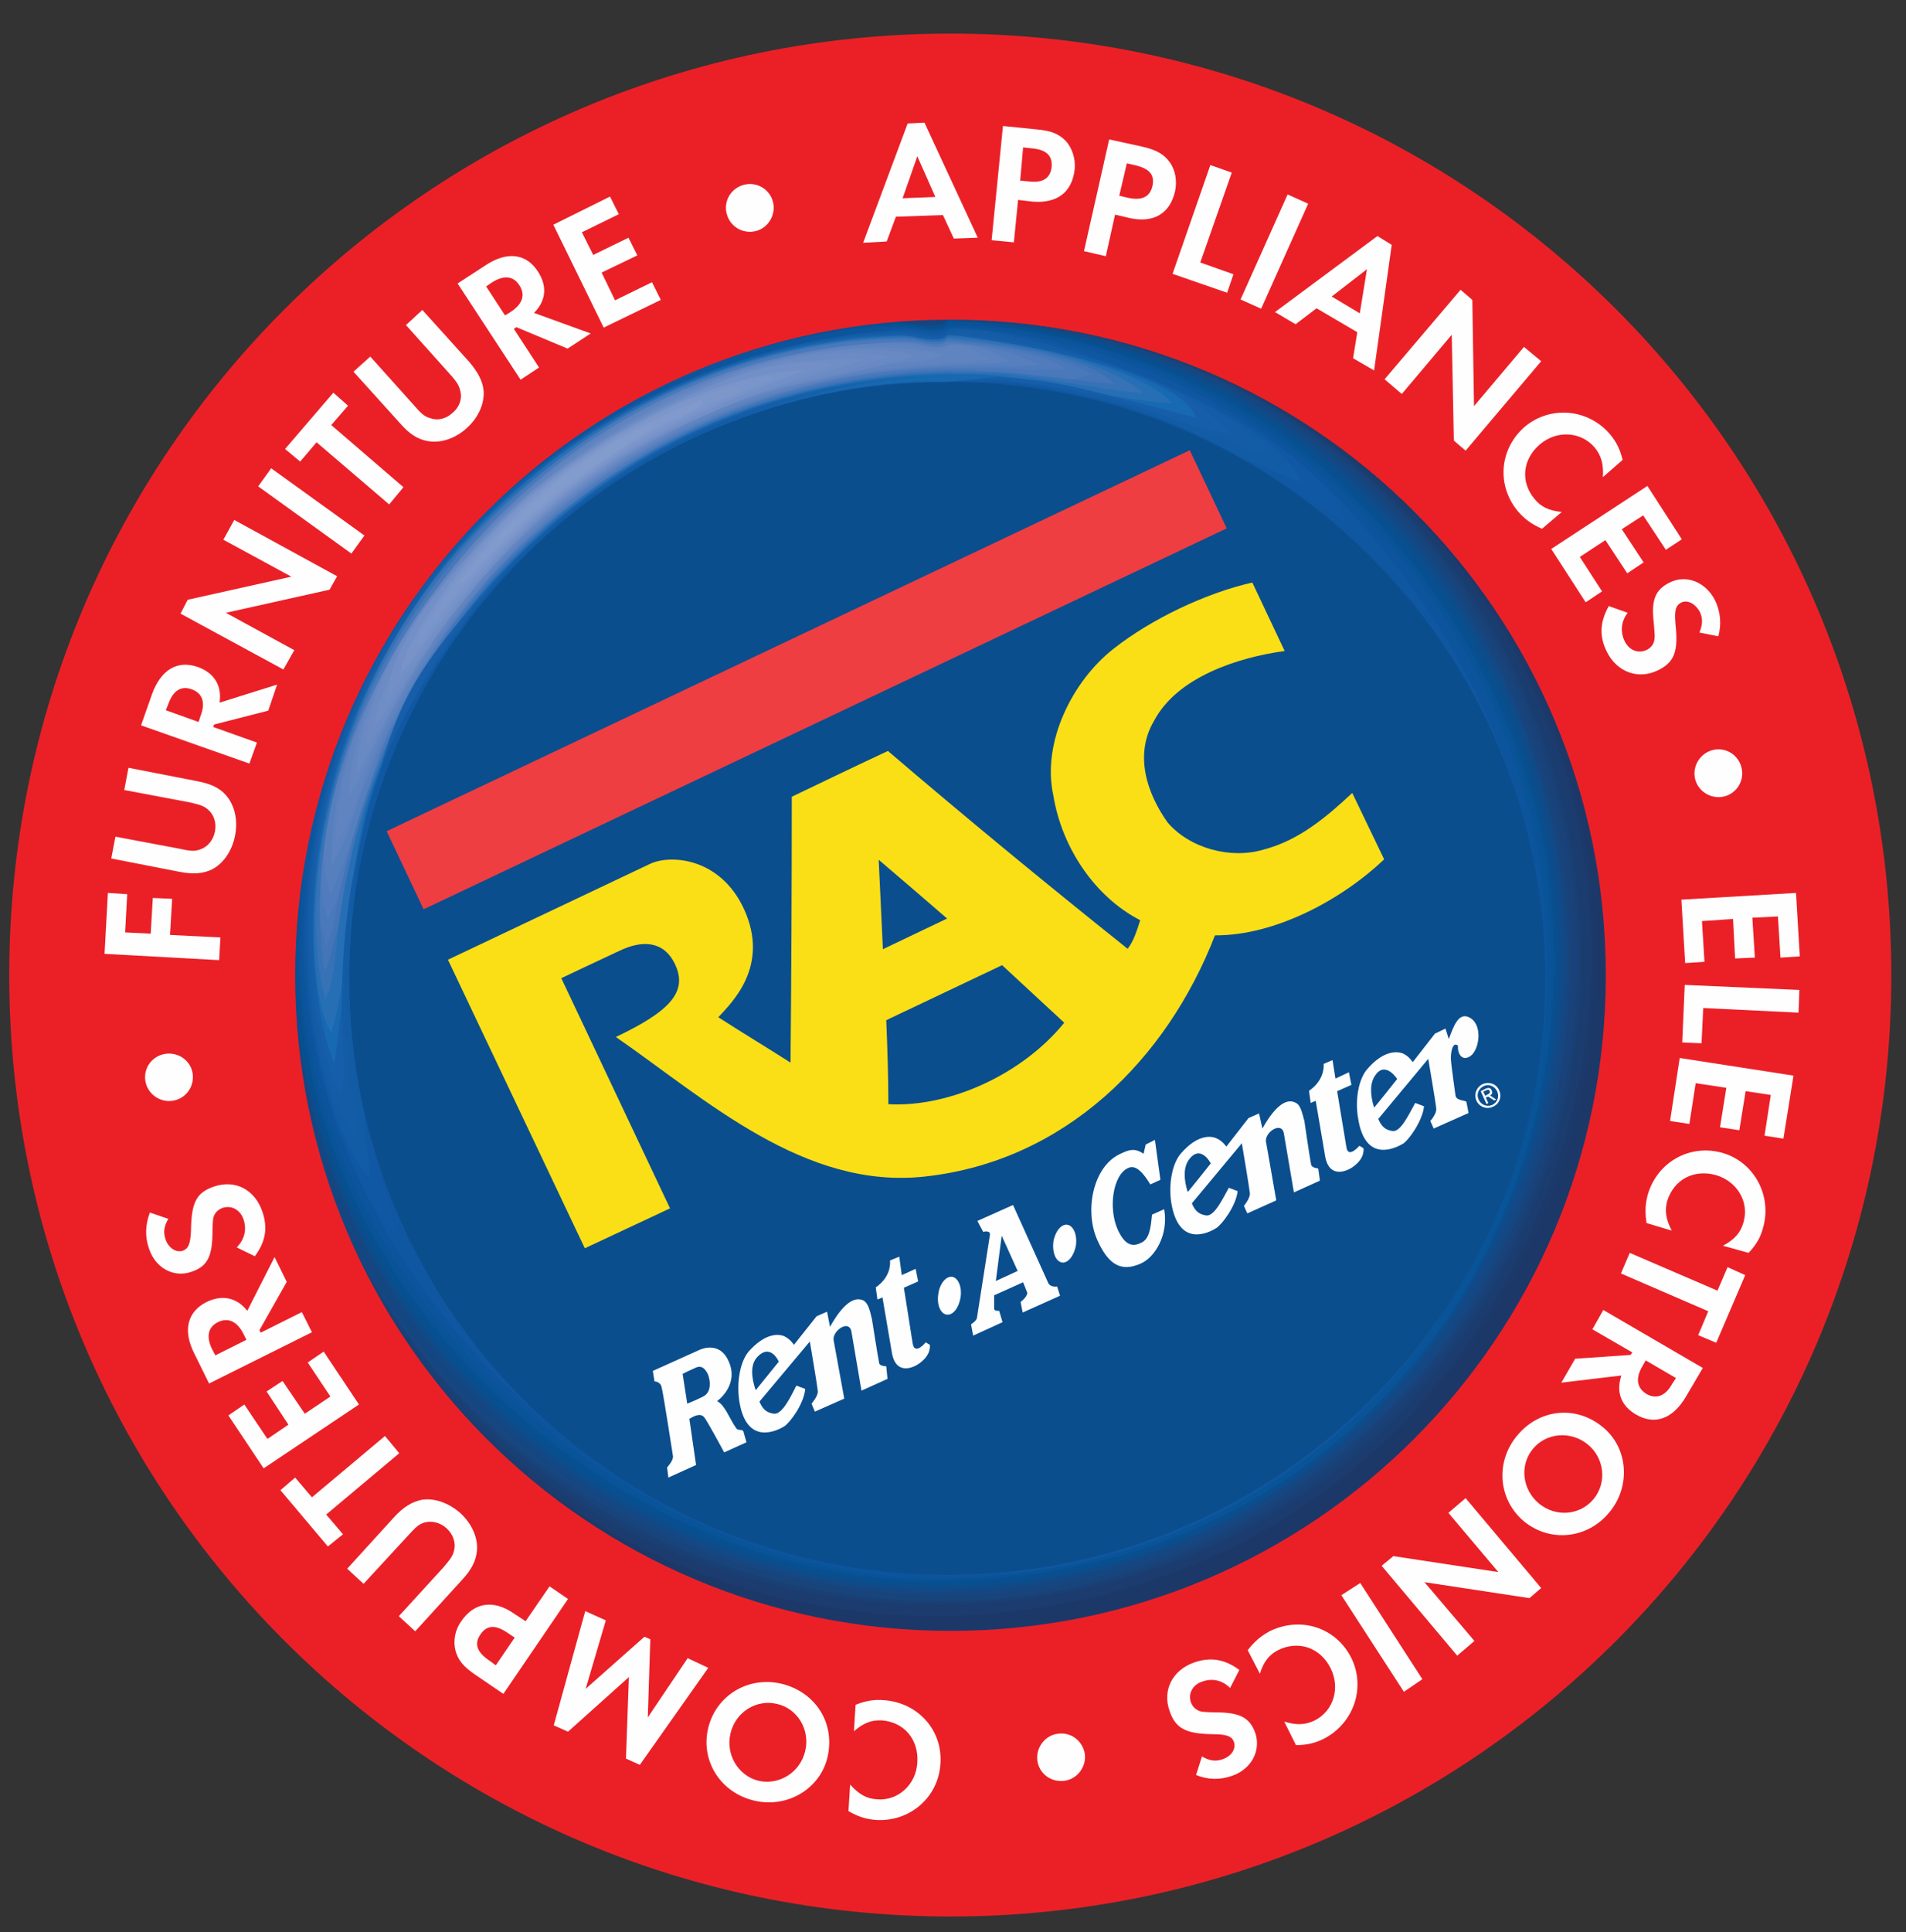 <svg xmlns="http://www.w3.org/2000/svg" viewBox="0 0 454 460" width="454" height="460"><rect x="0" y="0" width="454" height="460" fill="#333333" stroke="none"/><title>Rent_A_Center-ai</title><style>		.s0 { fill: #6084c0 } 		.s1 { fill: #5d82c0 } 		.s2 { fill: #567fbe } 		.s3 { fill: #507cbd } 		.s4 { fill: #4979bb } 		.s5 { fill: #4375b8 } 		.s6 { fill: #3772b6 } 		.s7 { fill: #276fb4 } 		.s8 { fill: #1769b1 } 		.s9 { fill: #175eaa } 		.s10 { fill: #155ca7 } 		.s11 { fill: #125ba5 } 		.s12 { fill: #1058a3 } 		.s13 { fill: #0f57a0 } 		.s14 { fill: #0c559e } 		.s15 { fill: #0c549c } 		.s16 { fill: #095398 } 		.s17 { fill: #085295 } 		.s18 { fill: #065092 } 		.s19 { fill: #084f90 } 		.s20 { fill: #0a4e8e } 		.s21 { fill: #0d4c8a } 		.s22 { fill: #104a88 } 		.s23 { fill: #134884 } 		.s24 { fill: #144782 } 		.s25 { fill: #174680 } 		.s26 { fill: #18447c } 		.s27 { fill: #184279 } 		.s28 { fill: #194177 } 		.s29 { fill: #1a3f74 } 		.s30 { fill: #1a3d70 } 		.s31 { fill: #1c3b6e } 		.s32 { fill: #1b3a6b } 		.s33 { fill: #1c3868 } 		.s34 { fill: #6487c2 } 		.s35 { fill: #6889c3 } 		.s36 { fill: #6c8bc5 } 		.s37 { fill: #6f8ec6 } 		.s38 { fill: #728fc7 } 		.s39 { fill: #7793c8 } 		.s40 { fill: #7995cb } 		.s41 { fill: #7d97cb } 		.s42 { fill: #809acd } 		.s43 { fill: #839cce } 		.s44 { fill: #eb2027 } 		.s45 { fill: #fefefe } 		.s46 { fill: #ee3e42 } 		.s47 { fill: #fbdf16 } 	</style><g id="_Artboards_">	</g><g id="Layer 2">	</g><g id="Layer 1"><g id="&lt;Group&gt;"><g id="&lt;Group&gt;"><g id="&lt;Group&gt;"><g id="&lt;Clip Group&gt;"><path id="&lt;Path&gt;" class="s0" d="m225.7 90.9v-14.8c86.9 0 157.3 70.2 157.3 156.9 0 86.6-70.4 156.9-157.3 156.9-86.9 0-157.4-70.3-157.4-156.9 0-86.7 70.5-156.9 157.4-156.9v14.8c-78.7 0-142.5 63.7-142.5 142.1 0 78.4 63.8 142 142.5 142 78.7 0 142.4-63.6 142.4-142 0-78.4-63.7-142.1-142.4-142.1z"></path><path id="&lt;Path&gt;" class="s0" d="m225.7 83.3c-1.5 1.3-4.5-0.4-6.4-0.5-67.6-5.7-136.1 59.4-137.8 112.2 33-60.2 54.9-99.9 144.2-109.3v5.2c-78.7 0-142.5 63.7-142.5 142.1 0 78.4 63.8 142 142.5 142 78.7 0 142.4-63.6 142.4-142 0-78.4-63.7-142.1-142.4-142.1v-5.2c1.1-0.1 2.7-0.3 3.9-0.5-1.1-0.7-3-2.8-3.9-1.9v-7.2c86.9 0 157.3 70.2 157.3 156.9 0 86.6-70.4 156.9-157.3 156.9-86.9 0-157.4-70.3-157.4-156.9 0-86.7 70.5-156.9 157.4-156.9z"></path><path id="&lt;Path&gt;" class="s1" d="m225.7 82.7c-2.1 1.9-6.6-0.3-9.3-0.5-69.5-3.1-135.7 64-136.3 118.2 2.5-3.4 2.5-3.4 6.6-14.7 4.5-12 18.1-42.5 48.7-66.5 25.4-19.9 55.8-31 90.3-32.8v4.5c-78.7 0-142.5 63.7-142.5 142.1 0 78.4 63.8 142 142.5 142 78.7 0 142.4-63.6 142.4-142 0-78.4-63.7-142.1-142.4-142.1v-4.5c1.2-0.1 3-0.2 4.2-0.3 1.7-0.2 3.9-0.4 5.6-0.6-2.7-1.5-7.6-4.9-9.8-2.8v-6.6c86.9 0 157.3 70.2 157.3 156.9 0 86.6-70.4 156.9-157.3 156.9-86.9 0-157.4-70.3-157.4-156.9 0-86.7 70.5-156.9 157.4-156.9z"></path><path id="&lt;Path&gt;" class="s2" d="m225.7 82.2c-1.1 1-3.5-0.2-5-0.3-75.8-4.3-142.4 65.8-141.7 124 1.6-2.3 3.2-5.8 4.1-8.5 12.4-39.3 34.4-63.3 50.6-76.6 38.5-31.2 78.7-33.2 92-33.9v4c-78.7 0-142.5 63.7-142.5 142.1 0 78.4 63.8 142 142.5 142 78.7 0 142.4-63.6 142.4-142 0-78.4-63.7-142.1-142.4-142.1v-4c2.8-0.1 6.6-0.3 9.5-0.4 1.5 0 3.6-0.2 5.1-0.4-6.8-5-14.6-3.9-14.6-3.9v-6.1c86.9 0 157.3 70.2 157.3 156.9 0 86.6-70.4 156.9-157.3 156.9-86.9 0-157.4-70.3-157.4-156.9 0-86.7 70.5-156.9 157.4-156.9z"></path><path id="&lt;Path&gt;" class="s3" d="m225.7 81.8c-2.1 2-6.8-0.2-9.7-0.3-94.9-2.5-149 102.4-137.2 131.3 7.7-17.4 11.4-36.5 21.4-53 12.3-20.5 26.2-32.4 33.7-38.8 8.7-7.4 41.1-31.9 91.8-33.7v3.6c-78.7 0-142.5 63.7-142.5 142.1 0 78.4 63.8 142 142.5 142 78.7 0 142.4-63.6 142.4-142 0-78.4-63.7-142.1-142.4-142.1v-3.6c2.1-0.1 4.9-0.1 7-0.1 12.1-0.1 12.1-0.1 14.9-0.4-11.4-5.4-21.9-5-21.9-5v-5.7c86.9 0 157.3 70.2 157.3 156.9 0 86.6-70.4 156.9-157.3 156.9-86.9 0-157.4-70.3-157.4-156.9 0-86.7 70.5-156.9 157.4-156.9z"></path><path id="&lt;Path&gt;" class="s4" d="m225.7 81.4c-112.1-4.3-158.6 109-147.6 137.5 7.4-14.9 8-32.2 15.8-47 4.1-7.8 15-28.5 31.8-43.4 38-33.7 75.3-40.8 100-40.8v3.2c-78.7 0-142.5 63.7-142.5 142.1 0 78.4 63.8 142 142.5 142 78.7 0 142.4-63.6 142.4-142 0-78.4-63.7-142.1-142.4-142.1v-3.2c3.2 0 7.6-0.1 10.9-0.1 13 0.6 13 0.6 17.1 0.2-3.6-2.9-13.3-5.1-28-6.4v-5.3c86.9 0 157.3 70.2 157.3 156.9 0 86.6-70.4 156.9-157.3 156.9-86.9 0-157.4-70.3-157.4-156.9 0-86.7 70.5-156.9 157.4-156.9z"></path><path id="&lt;Path&gt;" class="s5" d="m225.7 81.1c-2.2 2.1-7.1-0.1-10.2-0.2-91.3-1.5-152.2 97.9-137.9 144.2 1.6-2.1 2-5.9 2.5-8.5 2.7-13.7 10.8-55.6 45.7-87.9 28.1-26 61.7-39.6 99.9-40.7v2.9c-78.7 0-142.5 63.7-142.5 142.1 0 78.4 63.8 142 142.5 142 78.7 0 142.4-63.6 142.4-142 0-78.4-63.7-142.1-142.4-142.1v-2.9c1.1 0 2.6 0 3.8 0 10.1 0.2 20.1 4.9 30.4 1.1-9.9-6.5-34.2-8.1-34.2-8v-5c86.9 0 157.3 70.2 157.3 156.9 0 86.6-70.4 156.9-157.3 156.9-86.9 0-157.4-70.3-157.4-156.9 0-86.7 70.5-156.9 157.4-156.9z"></path><path id="&lt;Path&gt;" class="s6" d="m225.7 80.8c-1.5 1.4-4.8-0.2-6.8-0.2-40.4-1.1-79.4 19.7-100.1 40.7-53.6 54.5-41.5 109.6-41.4 110.2 6.4-18.8 7.5-39 16-57.1 9.7-21 22.2-35.5 30.9-43.9 34.8-33.6 74.3-41.5 101.4-42.1v2.5c-78.7 0-142.5 63.7-142.5 142.1 0 78.4 63.8 142 142.5 142 78.7 0 142.4-63.6 142.4-142 0-78.4-63.7-142.1-142.4-142.1v-2.5c3.4 0 8 0.1 11.5 0.1 9.4 0.6 18.7 2.1 28.1 2.9-6.6-8.1-39.5-10.8-39.6-10.6v-4.7c86.9 0 157.3 70.2 157.3 156.9 0 86.6-70.4 156.9-157.3 156.9-86.9 0-157.4-70.3-157.4-156.9 0-86.7 70.5-156.9 157.4-156.9z"></path><path id="&lt;Path&gt;" class="s7" d="m225.7 80.4c-2.3 2.2-7.3 0-10.5-0.1-17.3-0.1-62.3 4.3-104.6 49.3-30 31.8-40.5 81-33.1 108.3 1.7-3.4 2.2-8.5 2.6-12.2 5.4-55.8 34.7-85.3 44.4-95 12.1-12.3 46.2-40.8 101.2-42v2.2c-78.7 0-142.5 63.7-142.5 142.1 0 78.4 63.8 142 142.5 142 78.7 0 142.4-63.6 142.4-142 0-78.4-63.7-142.1-142.4-142.1v-2.2c3.4 0.1 8.1 0.2 11.6 0.2 11.7 0.8 23.2 3.7 35 4.7-12.8-11.2-46.5-13.3-46.6-13.2v-4.3c86.9 0 157.3 70.2 157.3 156.9 0 86.6-70.4 156.9-157.3 156.9-86.9 0-157.4-70.3-157.4-156.9 0-86.7 70.5-156.9 157.4-156.9z"></path><path id="&lt;Path&gt;" class="s8" d="m225.7 80.1c-1.8 1.7-5.7-0.1-8.1-0.1-10.5-0.2-64.7 1.4-107.2 49.5-42.8 48.3-37.8 107.4-31.5 116.3 5.8-19.1 3.2-39.6 9.9-58.5 9.8-27.4 24.1-44 28.2-48.5 11.3-12 45.6-48.6 108.7-49.7v1.8c-78.7 0-142.5 63.7-142.5 142.1 0 78.4 63.8 142 142.5 142 78.7 0 142.4-63.6 142.4-142 0-78.4-63.7-142.1-142.4-142.1v-1.8c2.6 0 6 0 8.6 0.1 15.2 0.9 29.7 6 44.9 6.8-8.8-10.6-52.1-17.3-53.5-15.9v-4c86.9 0 157.3 70.2 157.3 156.9 0 86.6-70.4 156.9-157.3 156.9-86.9 0-157.4-70.3-157.4-156.9 0-86.7 70.5-156.9 157.4-156.9z"></path><path id="&lt;Path&gt;" class="s9" d="m225.7 79.8c-2.4 2.4-7.9 0-11.3 0-31-0.1-75.8 15.8-106 51.5-46.3 55.1-33.1 113.5-28.7 121.9 10.2-79.5 10.8-84.2 37.5-114.2 28.3-31.7 65.8-48.9 108.5-49.6-78.7 1.5-142.5 65.2-142.5 143.6 0 78.4 63.8 142 142.5 142 78.7 0 142.4-63.6 142.4-142 0-78.4-63.7-142.1-142.4-142.1 3.5-0.3 8.2-0.8 11.7-1.2 14.3 1.1 14.3 1.1 47.6 9.8-5.5-13.7-59-20.1-59.3-19.7v-3.7c86.9 0 157.3 70.2 157.3 156.9 0 86.6-70.4 156.9-157.3 156.9-86.9 0-157.4-70.3-157.4-156.9 0-86.7 70.5-156.9 157.4-156.9z"></path><path id="&lt;Path&gt;" class="s10" d="m225.7 79.5c-1.8 1.8-5.9-0.1-8.5-0.1-46-0.5-88.7 26.5-108.9 51.8-54.5 68.1-28.5 127-27.4 129.5 0.7-1.8 1.3-4.4 1.1-6.4-3.4-44.6 8-82.8 33.9-113.4 12.8-15.1 49-50.3 109.8-51.2-78.7 1.2-142.5 64.9-142.5 143.3 0 78.4 63.8 142 142.5 142 78.7 0 142.4-63.6 142.4-142 0-78.4-63.7-142.1-142.4-142.1 3.5-0.2 8.2-0.6 11.7-0.8 0.8 0 0.8 0 55.8 13.3-17.7-20.6-67.3-24.2-67.5-23.9v-3.4c86.9 0 157.3 70.2 157.3 156.9 0 86.6-70.4 156.9-157.3 156.9-86.9 0-157.4-70.3-157.4-156.9 0-86.7 70.5-156.9 157.4-156.9z"></path><path id="&lt;Path&gt;" class="s11" d="m225.7 79.2c-2.3 2.3-7.6 0-10.9 0-16.1-0.1-72 4.4-115.6 63.3-34.7 46.8-28.2 109-15.1 127.8 1.2-3-0.2-7.5-0.6-10.7-7.2-58.7 12.4-92.8 32.6-118.5 4-5.1 41.3-50.2 109.6-51.1-78.7 0.9-142.5 64.6-142.5 143 0 78.4 63.8 142 142.5 142 78.7 0 142.4-63.6 142.4-142 0-78.4-63.7-142.1-142.4-142.1 3.5-0.1 8.2-0.3 11.7-0.5 24.2 2 39.4 7.9 55.3 14.7 2.6 1.1 6 3.2 8.7 2.9-17-21.4-72.8-31.7-75.7-28.8v-3.1c86.9 0 157.3 70.2 157.3 156.9 0 86.6-70.4 156.9-157.3 156.9-86.9 0-157.4-70.3-157.4-156.9 0-86.7 70.5-156.9 157.4-156.9z"></path><path id="&lt;Path&gt;" class="s12" d="m225.7 78.9c-1.6 1.5-5.2-0.1-7.4-0.1-37.5-0.4-89 19.1-119.3 63.5-45.9 67.5-18.6 131.6-10.8 138.3-6.6-66.6-8.8-89 21.3-130.7 12.8-17.6 49.6-58.8 116.2-59.5-78.7 0.5-142.5 64.2-142.5 142.6 0 78.4 63.8 142 142.5 142 78.7 0 142.4-63.6 142.4-142 0-78.4-63.7-142.1-142.4-142.1 3.5 0 8.2-0.1 11.7-0.1 16.6 1.4 16.6 1.4 72.8 24.1-9.8-21.1-79.9-40.7-84.5-36v-2.8c86.9 0 157.3 70.2 157.3 156.9 0 86.6-70.4 156.9-157.3 156.9-86.9 0-157.4-70.3-157.4-156.9 0-86.7 70.5-156.9 157.4-156.9z"></path><path id="&lt;Path&gt;" class="s13" d="m225.7 78.5c-2.3 2.3-7.5 0.1-10.7 0.1-7.9 0-78.9 2.1-122.2 73-38.5 63.1-11.7 132.6 1.7 141.7-43.3-141.8 64.1-202 131.2-202.6-78.7 0.2-142.5 63.9-142.5 142.3 0 78.4 63.8 142 142.5 142 78.7 0 142.4-63.6 142.4-142 0-78.4-63.7-142.1-142.4-142.1 3.5 0.1 8.1 0.2 11.7 0.2 36.6 3.2 54.3 14.7 83.5 33.6-9.3-27.1-89.3-52.1-95.2-46.2v-2.4c86.9 0 157.3 70.2 157.3 156.9 0 86.6-70.4 156.9-157.3 156.9-86.9 0-157.4-70.3-157.4-156.9 0-86.7 70.5-156.9 157.4-156.9z"></path><path id="&lt;Path&gt;" class="s14" d="m225.7 78.2c-1 1-3.2 0-4.5 0-80-1.3-148.2 65.2-148.9 145.2-0.5 69.2 63.8 148.8 150.9 151.6 121.9 4 199.4-144.9 97.3-254.4-40.3-43.2-94.6-42.7-94.8-42.4v-2.1c86.9 0 157.3 70.2 157.3 156.9 0 86.6-70.4 156.9-157.3 156.9-86.9 0-157.4-70.3-157.4-156.9 0-86.7 70.5-156.9 157.4-156.9z"></path><path id="&lt;Path&gt;" class="s15" d="m225.7 77.9c-131.5 1.1-213.1 152.2-101.7 256.7 95.3 89.3 246.1 23.7 244.6-106.3-0.5-44.8-37.2-145-142.9-150.4v-1.8c86.9 0 157.3 70.2 157.3 156.9 0 86.6-70.4 156.9-157.3 156.9-86.9 0-157.4-70.3-157.4-156.9 0-86.7 70.5-156.9 157.4-156.9z"></path><path id="&lt;Path&gt;" class="s16" d="m225.7 77.6c-2.5 2.5-8.1 0.2-11.5 0.2-67.5 1.1-142.7 61.6-142.7 146.7 0 86.8 82.9 152.6 154.2 151.3 134.4-2.6 192.5-165.2 92.6-259.7-43-40.7-92.4-38.7-92.6-38.5v-1.5c86.9 0 157.3 70.2 157.3 156.9 0 86.6-70.4 156.9-157.3 156.9-86.9 0-157.4-70.3-157.4-156.9 0-86.7 70.5-156.9 157.4-156.9z"></path><path id="&lt;Path&gt;" class="s17" d="m225.7 77.4c-2.1 2.1-7 0.1-9.9 0.1-68.4 0.9-144.6 61.7-144.6 147.8 0 88.1 81.5 152.3 154.5 150.8 146.5-3 187.2-172.7 94.2-259.5-45.5-42.4-94-39.4-94.2-39.2 86.9-1.3 157.3 68.9 157.3 155.6 0 86.6-70.4 156.9-157.3 156.9-86.9 0-157.4-70.3-157.4-156.9 0-86.7 70.5-156.9 157.4-156.9z"></path><path id="&lt;Path&gt;" class="s18" d="m225.7 77.2c-2.3 2.3-7.5 0.1-10.7 0.1-68.2 0.8-144.2 61.8-144.2 147.9 0 88.6 81.8 152.9 154.9 151.3 136.5-3 194.7-163.8 94.3-260.7-41.4-39.9-94.1-38.9-94.3-38.6 86.9-1.1 157.3 69.1 157.3 155.8 0 86.6-70.4 156.9-157.3 156.9-86.9 0-157.4-70.3-157.4-156.9 0-86.7 70.5-156.9 157.4-156.9z"></path><path id="&lt;Path&gt;" class="s19" d="m225.7 76.9c-0.7 0.7-2.2 0-3.1 0-73-0.8-151.6 59.7-152.2 150.8-0.4 70.4 61.1 147.1 153.4 149.2 131.9 2.9 196.1-160.5 101.1-257.1-44-44.8-99-43.1-99.2-42.9 86.9-0.8 157.3 69.4 157.3 156.1 0 86.6-70.4 156.9-157.3 156.9-86.9 0-157.4-70.3-157.4-156.9 0-86.7 70.5-156.9 157.4-156.9z"></path><path id="&lt;Path&gt;" class="s20" d="m225.7 76.7c-1.8 1.8-6 0.1-8.5 0.1-78.3 0.9-147 70.2-147 148.4 0 91.9 81.9 153.9 155.5 152.1 133.9-3.3 194.6-163.2 98.3-259.3-43.8-43.7-98.1-41.6-98.3-41.3 86.9-0.6 157.3 69.6 157.3 156.3 0 86.6-70.4 156.9-157.3 156.9-86.9 0-157.4-70.3-157.4-156.9 0-86.7 70.5-156.9 157.4-156.9z"></path><path id="&lt;Path&gt;" class="s21" d="m225.7 76.5c-2.4 2.5-7.9 0.2-11.3 0.3-68.2 1.6-144.5 65.4-144.5 148.4 0 92.2 82.1 154.4 155.8 152.5 146.1-3.7 188.9-174.7 97.3-261.5-44.2-41.9-97.1-39.9-97.3-39.7 86.9-0.4 157.3 69.8 157.3 156.5 0 86.6-70.4 156.9-157.3 156.9-86.9 0-157.4-70.3-157.4-156.9 0-86.7 70.5-156.9 157.4-156.9z"></path><path id="&lt;Path&gt;" class="s22" d="m225.7 76.4c-0.6 0.6-1.9 0-2.7 0-82.4-0.2-152.7 67.9-153.4 148.8-0.8 82.6 68.1 151.3 153.4 153 130.7 2.6 198.3-160.3 106.4-256.4-46.7-48.9-103.4-45.7-103.7-45.4 86.9-0.3 157.3 69.9 157.3 156.6 0 86.6-70.4 156.9-157.3 156.9-86.9 0-157.4-70.3-157.4-156.9 0-86.7 70.5-156.9 157.4-156.9z"></path><path id="&lt;Path&gt;" class="s23" d="m117 119.5c-112.7 115.7-7.8 262.4 108.7 259.1 136.5-3.8 197.4-169.2 97.2-264.1-25.2-23.8-57.9-36.7-97.2-38.2 86.9-0.2 157.3 70 157.3 156.7 0 86.6-70.4 156.9-157.3 156.9-86.9 0-157.4-70.3-157.4-156.9 0-46.2 20-87.7 51.9-116.4-1 0.8-2.3 2-3.2 2.9z"></path><path id="&lt;Path&gt;" class="s24" d="m89.8 153.8c-66.4 118.1 43.6 255.5 175.7 219.4 126.3-34.5 146.8-211 32.3-277.7-21.2-12.4-45.5-18.9-72.1-19.3 86.9-0.1 157.3 70.1 157.3 156.8 0 86.6-70.4 156.9-157.3 156.9-86.9 0-157.4-70.3-157.4-156.9 0-33.2 10.4-64 28-89.3-1.9 2.9-4.5 6.9-6.3 9.8q-0.1 0.2-0.2 0.3z"></path><path id="&lt;Path&gt;" class="s25" d="m83 166.8c-62.1 147.1 92.2 247.2 198.1 201.4 131.8-56.9 113.6-235.2 1.3-280.7-23.6-9.6-41.9-11.1-56.7-11.4 86.9 0 157.3 70.2 157.3 156.9 0 86.6-70.4 156.9-157.3 156.9-86.9 0-157.4-70.3-157.4-156.9 0-26 6.3-50.4 17.5-72-0.8 1.8-2 4.1-2.8 5.8z"></path><path id="&lt;Path&gt;" class="s26" d="m77.3 180.5c-47.7 152.1 115.5 237.6 216.5 182.3 126.9-69.3 90.7-248.3-26.4-280.8-18.7-5.2-32.6-5.7-41.7-5.9 86.9 0 157.3 70.2 157.3 156.9 0 86.6-70.4 156.9-157.3 156.9-86.9 0-157.4-70.3-157.4-156.9 0-20 3.8-39.2 10.6-56.7-0.5 1.2-1.1 2.9-1.6 4.2z"></path><path id="&lt;Path&gt;" class="s27" d="m73 194.9c-30.7 145.4 128.5 231.7 233 161.4 111.3-74.9 79.9-251.1-49.6-277.2-4.5-0.9-13.8-2.8-29.1-3 86.1 0.8 155.7 70.7 155.7 156.9 0 86.6-70.4 156.9-157.3 156.9-86.9 0-157.4-70.3-157.4-156.9 0-14.8 2.1-29 5.9-42.5-0.4 1.3-0.9 3.1-1.2 4.4z"></path><path id="&lt;Path&gt;" class="s28" d="m70 209.8c-16.2 146.7 150.5 217.8 247.5 139 106.1-86.3 58.7-256.6-75.6-271.9 79.3 8.1 141.1 74.9 141.1 156.1 0 86.6-70.4 156.9-157.3 156.9-86.9 0-157.4-70.3-157.4-156.9 0-9.8 0.9-19.3 2.6-28.6-0.2 1.6-0.6 3.8-0.9 5.4z"></path><path id="&lt;Path&gt;" class="s29" d="m68.5 225.1c-1.8 146.4 171 201.7 259.8 115.1 88.8-86.5 46.8-237.9-72.4-261.2 72.4 14 127.1 77.6 127.1 154 0 86.6-70.4 156.9-157.3 156.9-86.9 0-157.4-70.3-157.4-156.9q0-7.4 0.7-14.5c-0.1 2-0.4 4.6-0.5 6.6z"></path><path id="&lt;Path&gt;" class="s30" d="m68.5 240.8c11.7 145.3 189.3 184.1 270 89.9 72.8-85 36.3-217.3-68.6-248.3 65.4 19 113.1 79.2 113.1 150.6 0 86.6-70.4 156.9-157.3 156.9-86.9 0-157.3-70.2-157.4-156.8 0.1 2.3 0.1 5.4 0.2 7.7z"></path><path id="&lt;Path&gt;" class="s31" d="m70 256.2c25.4 142.5 206.3 164.6 277.8 64.2 58.9-82.8 28.1-196.1-63.5-233.1 57.8 23.2 98.7 79.7 98.7 145.7 0 86.6-70.4 156.9-157.3 156.9-81.6 0-148.8-62-156.6-141.4 0.3 2.3 0.6 5.4 0.9 7.7z"></path><path id="&lt;Path&gt;" class="s32" d="m73 271c34.1 132.4 214.2 156.6 283.4 38.1 45.5-78 20.6-172.3-56.7-214.6 49.6 26.4 83.3 78.5 83.3 138.5 0 86.6-70.4 156.9-157.3 156.9-75.8 0-139.1-53.4-154-124.6 0.4 1.7 0.9 4 1.3 5.7z"></path><path id="&lt;Path&gt;" class="s33" d="m77.3 285.4c52 131.9 237.3 132.6 291.5 1.2 16.6-40.3 24.5-123.7-50.9-180.8 39.4 28.5 65.1 74.9 65.1 127.2 0 86.6-70.4 156.9-157.3 156.9-68.6 0-127-43.8-148.5-104.9q0.1 0.2 0.1 0.4z"></path><path id="&lt;Path&gt;" class="s34" d="m223 85.2c-2.8 1-6.9 1-9.9 1.4-19.6 2.7-33.1 7.8-40.4 10.5-2.8 1-17.9 7-35.7 20.3-30 22.4-43.9 52.1-50.6 66.4-0.8 1.8-1.9 4.3-3.4 5.6 2.2-51.3 79.9-117.8 141.6-105.1-0.5 0.2-1.1 0.7-1.6 0.9z"></path><path id="&lt;Path&gt;" class="s35" d="m215.5 85.5c-14.2 4.1-29 5.7-42.8 11.3-7 2.9-21.1 9.3-35.8 20.4-10.4 7.8-30 25.2-44.8 53.9-5.9 11.4-5.9 11.4-7.3 12.9 2.2-45.5 79.6-110.6 133.2-99.5-0.7 0.3-1.7 0.8-2.5 1z"></path><path id="&lt;Path&gt;" class="s36" d="m210.9 85.2c-13.3 4.9-27.6 6.6-40.7 12.4-17.8 7.7-29.3 16.3-34.8 20.5-3.2 2.3-14.4 11.3-27.5 27.5-8.1 10.1-13.1 22.3-20.9 32.6 2.4-42.8 81.6-102.1 124.6-93.3-0.2 0.1-0.5 0.2-0.7 0.3z"></path><path id="&lt;Path&gt;" class="s37" d="m200.8 87.2c-28.6 8.9-42.9 13.3-64.2 29.6-13.3 10.2-21.4 19.7-21.8 20.1-9.4 11.2-16.7 23.9-25.4 35.7 0.3-11.2 19.1-42.1 41.6-59 42.4-31.8 73.7-28 74-27.9-1.3 0.5-2.9 1.1-4.2 1.5z"></path><path id="&lt;Path&gt;" class="s38" d="m196.6 87.5c-56.7 21-67.4 29.1-104.4 79.1 0.9-30.7 75.4-86.7 106.3-79.9-0.6 0.3-1.3 0.6-1.9 0.8z"></path><path id="&lt;Path&gt;" class="s39" d="m184.9 90.8c-50.4 19.5-64.3 37.3-89.4 69.6-0.5-5.9 16.2-31.7 35.8-46.4 35.5-26.7 60-25.9 60.2-25.8-2 0.8-4.6 1.8-6.6 2.6z"></path><path id="&lt;Path&gt;" class="s40" d="m182.7 90.8c-31.9 13.5-53.3 24.5-83.3 63-0.8-3.6 13.8-25.5 32.1-39.6 29.6-22.7 51.7-24.8 51.9-24.7 0.3 0 0.6 0.4 0.9 0.6-0.5 0.2-1.1 0.5-1.6 0.7z"></path><path id="&lt;Path&gt;" class="s41" d="m169.5 95.8c-23.4 11.3-42.4 23.7-64.9 50.5-0.2 0.2-0.3 0.6-0.5 0.6-0.3 0-0.6-0.4-0.6-0.6-0.2-1 13.1-20.5 28.2-31.9 26.8-20.2 43.7-22.4 43.8-22.4 0.3 0.1 0.6 0.5 0.5 0.7-0.5 2.1-4.6 2.2-6.5 3.1z"></path><path id="&lt;Path&gt;" class="s42" d="m166.9 96.3c-1.8 2.4-6.3 3.3-8.9 4.7-0.4 0.2-10.2 5.5-22.3 14.6-11.1 8.2-21.9 19.5-22.4 20-0.8 0.9-1.7 2.5-2.9 3-0.3 0.1-0.7 0-1 0 8.1-11.5 26.4-32.3 57.7-43.3-0.1 0.3 0 0.7-0.2 1z"></path><path id="&lt;Path&gt;" class="s43" d="m156.2 100.6c-0.5 0.6-1.2 1.3-1.8 1.7-6.2 4.6-12.9 8.3-19.1 12.8 0 0-8.3 6.6-12.5 10.4-1.4 1.3-3.5 3-5.2 3.8 4.8-5.4 17.9-19.9 38.8-29 0 0.1-0.1 0.2-0.2 0.3z"></path><path id="&lt;Path&gt;" class="s23" d="m225.7 76.3c-2.2 2.2-7.3 0.2-10.5 0.2-33.4 0.9-62.6 17.5-72.1 22.9 24-14.8 52.3-23.3 82.6-23.3z"></path><path id="&lt;Path&gt;" class="s24" d="m225.7 76.2c-2.5 2.5-8.2 0.2-11.7 0.4-3.7 0.1-17.7 1-38.7 7.7 15.8-5.4 32.7-8.2 50.4-8.2z"></path><path id="&lt;Path&gt;" class="s25" d="m225.7 76.1c-1.1 1.1-3.6 0.1-5.1 0.1-9.4 0.1-19.9 1.8-25.3 2.8 9.8-1.9 20-2.9 30.4-2.9z"></path><path id="&lt;Path&gt;" class="s26" d="m225.7 76.1c-2.9 3-9.7 0.2-13.8 0.6q6.8-0.6 13.8-0.6z"></path></g><path id="&lt;Path&gt;" class="s20" d="m225.7 375c-78.8 0-142.5-63.5-142.5-142 0-78.6 63.7-142.1 142.5-142.1 78.7 0 142.4 63.5 142.4 142.1 0 78.5-63.7 142-142.4 142z"></path><path id="&lt;Compound Path&gt;" fill-rule="evenodd" class="s44" d="m226.4 456.3c-124 0-224.2-100.2-224.2-224.1 0-124 100.2-224.2 224.2-224.2 123.9 0 224.1 100.2 224.1 224.2 0 123.9-100.2 224.1-224.1 224.1zm156.1-224.1c0-86.4-69.8-156.1-156.1-156.1-86.4 0-156.1 69.7-156.1 156.1 0 86.3 69.7 156.1 156.1 156.1 86.3 0 156.1-69.8 156.1-156.1z"></path><path id="&lt;Path&gt;" class="s45" d="m29.8 222l6.1 0.3 0.5-8.5 4.6 0.2-0.5 8.6 12 0.6-0.3 5.4-27.3-1.5 0.8-14.5 4.6 0.3z"></path><path id="&lt;Path&gt;" class="s45" d="m53.8 189.3c2.1 2.4 2.9 5.9 2.2 9.6-0.7 3.7-2.8 6.7-5.5 8.1-2.1 1-4.4 1.2-7.6 0.6l-16.4-3.2 1-5.2 15.4 2.9c2.7 0.6 3.6 0.6 4.9 0.1 1.7-0.6 3-2.2 3.4-4.2 0.4-2-0.2-4-1.6-5.2-1-0.9-1.9-1.2-4.6-1.8l-15.4-2.9 1-5.3 16.4 3.2c3.2 0.6 5.3 1.6 6.8 3.3z"></path><path id="&lt;Compound Path&gt;" fill-rule="evenodd" class="s45" d="m63.9 169.2l-12.9 3.3-0.2 0.6 10.4 3.7-1.8 5-25.8-9.1 2.6-7.4c2.1-5.8 6-8.2 10.9-6.5 3.9 1.4 5.8 4.4 5.2 8.5l13.7-4.3zm-23.8-1.6l-0.6 1.5 7.8 2.8 0.5-1.5c1.2-3.2 0.4-5.4-2.2-6.3-2.5-0.9-4.4 0.4-5.5 3.5z"></path><path id="&lt;Path&gt;" class="s45" d="m78.5 140.4l-24.7 5.5 16.3 8.9-2.6 4.6-24.5-13.3 1.7-3.3 24.7-5.5-16.2-8.8 2.6-4.7 24.5 13.4z"></path><path id="&lt;Path&gt;" class="s45" d="m83.7 131.8l-22.2-16 3.1-4.3 22.2 16z"></path><path id="&lt;Path&gt;" class="s45" d="m78.9 101.2l17.2 14.8-3.4 4.1-17.3-14.8-3.9 4.6-3.6-3 11.5-13.4 3.5 3.1z"></path><path id="&lt;Path&gt;" class="s45" d="m115.2 93.1c0.2 3.1-1.3 6.4-4.1 8.9-2.8 2.5-6.3 3.6-9.3 3-2.3-0.4-4.3-1.7-6.4-4.1l-11.2-12.4 4-3.6 10.5 11.7c1.8 2.1 2.5 2.6 3.9 3 1.7 0.6 3.7 0.1 5.2-1.3 1.6-1.3 2.3-3.3 1.9-5-0.3-1.4-0.7-2.2-2.6-4.3l-10.4-11.6 3.9-3.6 11.2 12.4c2.1 2.5 3.2 4.6 3.4 6.9z"></path><path id="&lt;Compound Path&gt;" fill-rule="evenodd" class="s45" d="m135.2 83l-12.2-5.1-0.6 0.4 6 9.2-4.4 2.9-15-22.9 6.6-4.3c5.1-3.4 9.7-2.9 12.5 1.4 2.3 3.5 2 7-0.9 9.9l13.5 4.9zm-18.1-15.7l-1.3 0.9 4.5 6.9 1.3-0.8c2.9-1.9 3.6-4.1 2.1-6.4-1.5-2.3-3.8-2.4-6.6-0.6z"></path><path id="&lt;Path&gt;" class="s45" d="m143.8 78l-12-24.5 13.5-6.7 2.1 4.2-8.8 4.3 2.7 5.4 8.4-4.1 2.1 4.2-8.5 4.1 3.2 6.6 8.8-4.3 2.1 4.2z"></path><path id="&lt;Path&gt;" class="s45" d="m180.1 55c-3.1 0.8-6.2-1-7-4.1-0.8-3 1-6.1 4.1-6.9 3-0.8 6.1 1 6.9 4 0.8 3-1 6.2-4 7z"></path><path id="&lt;Compound Path&gt;" fill-rule="evenodd" class="s45" d="m227.2 56.8l-2.6-5.6-11.2 0.4-2.2 5.9-5.6 0.3 10.6-28.4 4-0.2 12.7 27.4zm-8.7-19.6l-3.5 10 7.8-0.3z"></path><path id="&lt;Compound Path&gt;" fill-rule="evenodd" class="s45" d="m245.9 48l-3.4-0.4-1 10.1-5.3-0.5 2.7-27.2 7.9 0.8c3.6 0.3 5.4 1.1 7 2.7 1.6 1.7 2.4 4.3 2.2 6.7-0.6 5.6-4.2 8.3-10.1 7.8zm-0.3-12.7l-1.9-0.2-0.7 7.9 2.1 0.2c3.4 0.4 5.1-0.8 5.4-3.5 0.2-2.7-1.3-4.1-4.9-4.4z"></path><path id="&lt;Compound Path&gt;" fill-rule="evenodd" class="s45" d="m269 51.9l-3.4-0.8-2.2 9.9-5.2-1.2 6-26.6 7.8 1.7c3.5 0.8 5.2 1.8 6.6 3.7 1.4 1.9 1.8 4.5 1.3 6.9-1.2 5.4-5.2 7.7-10.9 6.4zm1.2-12.6l-1.8-0.4-1.8 7.7 2.1 0.5c3.3 0.7 5.2-0.2 5.8-2.8 0.6-2.7-0.7-4.2-4.3-5z"></path><path id="&lt;Path&gt;" class="s45" d="m279.3 65.2l9-25.9 5.1 1.8-7.5 21.4 7.9 2.8-1.5 4.4z"></path><path id="&lt;Path&gt;" class="s45" d="m295.5 71.3l11.2-25 4.9 2.2-11.2 25z"></path><path id="&lt;Compound Path&gt;" fill-rule="evenodd" class="s45" d="m322.3 85.3l1-6.2-9.7-5.7-5 3.8-4.9-2.9 24.4-18.1 3.4 2.1-4.2 29.9zm3.3-21.2l-8.4 6.5 6.7 4z"></path><path id="&lt;Path&gt;" class="s45" d="m346.3 104.9l-0.5-25.2-11.9 14.1-4.1-3.5 18.1-21.3 2.8 2.4 0.4 25.3 11.9-14.1 4.1 3.4-18 21.3z"></path><path id="&lt;Path&gt;" class="s45" d="m361.7 121.9c-5.3-6.2-4.6-15 1.5-20.3 6.1-5.1 15.1-4.3 20.3 1.8 1.5 1.8 2.4 3.6 3 6.1l-4.7 4.1c0.2-3.1-0.4-5.2-2-7.1-3.3-3.8-9-4.1-13-0.7-4.2 3.6-4.7 9-1.2 13.1 1.5 1.8 3.4 2.7 6.4 3l-4.7 4c-2.5-1.1-4.1-2.3-5.6-4z"></path><path id="&lt;Path&gt;" class="s45" d="m369.5 130.7l22.9-15 8.2 12.7-3.8 2.5-5.4-8.2-5.1 3.3 5.2 7.9-3.9 2.6-5.2-7.9-6.1 4 5.3 8.2-3.9 2.6z"></path><path id="&lt;Path&gt;" class="s45" d="m382.7 155.1c-1.8-3.7-1.6-7 0.5-10.8l4.5 1.6c-1.6 2.1-1.8 4.5-0.7 6.8 1.1 2.2 3.3 3 5.3 2 1-0.5 1.7-1.4 1.8-2.6 0.1-0.7 0-1.8-0.2-4-0.6-5.3 0.4-7.7 3.8-9.4 4-2 8.6-0.1 10.8 4.2 1.3 2.7 1.6 5.6 0.8 8.6l-4.5-0.9c0.8-2 0.8-3.4 0.1-4.9-1.1-2-3-3-4.5-2.2-1.3 0.7-1.6 1.9-1.3 5.2 0.7 6.5-0.3 9-4.2 10.9-4.7 2.3-9.8 0.4-12.2-4.5z"></path><path id="&lt;Path&gt;" class="s45" d="m403.8 185.6c-0.8-3.1 1.1-6.2 4.1-7 3-0.8 6.1 1 6.9 4.1 0.8 3-1 6.1-4 6.9-3 0.8-6.2-1-7-4z"></path><path id="&lt;Path&gt;" class="s45" d="m400.5 214.2l27.3-1.6 0.9 15.1-4.6 0.3-0.6-9.8-6.1 0.3 0.6 9.5-4.7 0.2-0.5-9.4-7.4 0.5 0.6 9.7-4.6 0.3z"></path><path id="&lt;Path&gt;" class="s45" d="m401.3 234.5l27.3 1.2-0.2 5.4-22.7-1.1-0.4 8.4-4.6-0.2z"></path><path id="&lt;Path&gt;" class="s45" d="m400.1 251.9l27.1 4.2-2.4 15-4.5-0.7 1.5-9.7-6-0.9-1.5 9.3-4.6-0.7 1.5-9.4-7.3-1.1-1.5 9.7-4.6-0.7z"></path><path id="&lt;Path&gt;" class="s45" d="m392.5 284.4c2.3-7.8 10.1-12.1 17.8-9.9 7.6 2.2 11.9 10.3 9.6 18-0.6 2.2-1.6 3.9-3.4 5.8l-6.1-1.7c2.8-1.5 4.2-3.1 4.9-5.6 1.4-4.8-1.5-9.7-6.5-11.2-5.3-1.5-10.1 1-11.7 6.2-0.6 2.3-0.3 4.3 1.1 7l-6-1.8c-0.4-2.6-0.3-4.6 0.3-6.8z"></path><path id="&lt;Path&gt;" class="s45" d="m406.9 312.2l-20.8-9 2.1-4.9 20.9 9 2.4-5.6 4.2 1.9-6.9 16.1-4.3-1.8z"></path><path id="&lt;Compound Path&gt;" fill-rule="evenodd" class="s45" d="m375.2 323.5l13.2-0.9 0.4-0.6-9.5-5.5 2.6-4.6 23.7 13.8-4 6.8c-3.1 5.3-7.4 6.9-11.9 4.3-3.6-2.1-4.8-5.4-3.5-9.3l-14.3 1.7zm23.1 6l0.9-1.4-7.2-4.2-0.8 1.4c-1.7 2.9-1.3 5.2 1 6.6 2.3 1.3 4.5 0.5 6.1-2.4z"></path><path id="&lt;Compound Path&gt;" fill-rule="evenodd" class="s45" d="m361.3 341.9c5.3-6.5 14.1-7.4 20.5-2.1 6 4.9 6.7 14 1.6 20.2-5.2 6.4-14.1 7.3-20.3 2.3-6.2-5.1-7-14.1-1.8-20.4zm18.3 15c3.2-3.9 2.6-9.7-1.4-13-4.1-3.3-9.9-2.8-13.1 1.1-3.2 3.9-2.5 9.7 1.5 13 4 3.3 9.8 2.8 13-1.1z"></path><path id="&lt;Path&gt;" class="s45" d="m331.9 370.5l25 3.8-11.9-14.1 4.1-3.5 18 21.4-2.8 2.4-25-3.8 11.9 14-4.1 3.5-18-21.4z"></path><path id="&lt;Path&gt;" class="s45" d="m324 376.9l14.8 22.9-4.4 3-14.9-23z"></path><path id="&lt;Path&gt;" class="s45" d="m302.4 388.4c7.3-3.6 15.7-1 19.4 6.2 3.6 7.1 0.7 15.7-6.5 19.4-2 1-4 1.5-6.6 1.5l-2.8-5.6c2.9 0.9 5.1 0.8 7.3-0.3 4.5-2.3 6.1-7.8 3.7-12.5-2.5-4.9-7.7-6.6-12.5-4.2-2.1 1.1-3.4 2.7-4.3 5.6l-2.9-5.6c1.6-2.1 3.2-3.4 5.2-4.5z"></path><path id="&lt;Path&gt;" class="s45" d="m284.5 395.8c3.8-1.3 7.2-0.8 10.7 1.8l-2.2 4.3c-1.9-1.9-4.3-2.4-6.7-1.5-2.2 0.7-3.4 2.9-2.6 5 0.4 1 1.2 1.8 2.4 2.1 0.6 0.1 1.8 0.2 4 0.2 5.3 0.1 7.6 1.3 8.9 4.9 1.4 4.2-0.9 8.6-5.5 10.2-2.8 1-5.8 1-8.6-0.2l1.4-4.4c1.9 1.1 3.3 1.2 4.8 0.7 2.2-0.7 3.4-2.5 2.8-4.2-0.5-1.3-1.7-1.8-5.1-1.8-6.4-0.1-8.8-1.4-10.2-5.5-1.8-5 0.7-9.8 5.9-11.6z"></path><path id="&lt;Path&gt;" class="s45" d="m251.9 412.8c3.2-0.5 6 1.7 6.5 4.8 0.4 3.1-1.8 6-4.9 6.4-3.1 0.4-6-1.7-6.4-4.8-0.4-3.1 1.8-6 4.8-6.4z"></path><path id="&lt;Path&gt;" class="s45" d="m210.6 404.8c8.1 0.6 14 7.2 13.4 15.2-0.5 8-7.4 13.9-15.5 13.3-2.3-0.2-4.2-0.8-6.4-2.1l0.4-6.3c2.1 2.3 3.9 3.4 6.5 3.5 4.9 0.4 9.2-3.5 9.5-8.7 0.4-5.5-3.1-9.7-8.5-10.1-2.4-0.1-4.3 0.6-6.6 2.6l0.4-6.3c2.5-1 4.5-1.3 6.8-1.1z"></path><path id="&lt;Compound Path&gt;" fill-rule="evenodd" class="s45" d="m186.2 400.9c8.1 2 12.8 9.4 10.9 17.5-1.8 7.6-9.7 12.2-17.5 10.3-8-1.9-12.8-9.5-10.9-17.3 1.9-7.8 9.6-12.4 17.5-10.5zm-5.5 23.1c4.9 1.1 9.9-2 11.1-7.1 1.2-5-1.8-10.1-6.7-11.2-4.9-1.2-9.9 1.9-11.1 7-1.2 5 1.8 10.1 6.7 11.3z"></path><path id="&lt;Path&gt;" class="s45" d="m144.3 385.8l-4.8 16.3 14-12.4 1.4 0.6-0.6 18.6 9.5-14.1 4.9 2.3-16.3 23.1-3.3-1.5 0.7-19.4-14.5 13-3.4-1.5 7.5-27.2z"></path><path id="&lt;Compound Path&gt;" fill-rule="evenodd" class="s45" d="m122.3 384.1l2.9 1.9 5.7-8.3 4.4 3-15.4 22.6-6.6-4.5c-3-2-4.2-3.6-4.8-5.8-0.6-2.3-0.1-4.9 1.3-6.9 3.1-4.6 7.7-5.3 12.5-2zm-5.7 11.3l1.5 1.1 4.5-6.6-1.8-1.2c-2.8-1.9-4.9-1.8-6.4 0.5-1.5 2.2-0.8 4.2 2.2 6.2z"></path><path id="&lt;Path&gt;" class="s45" d="m100.4 357.1c3-0.5 6.5 0.7 9.3 3.2 2.7 2.5 4.2 5.9 3.9 8.9-0.2 2.3-1.2 4.4-3.4 6.8l-11.3 12.4-3.9-3.6 10.6-11.6c1.8-2.1 2.3-2.8 2.6-4.2 0.4-1.8-0.3-3.7-1.8-5.1-1.5-1.4-3.6-1.9-5.3-1.4-1.3 0.4-2 1-3.9 3.1l-10.6 11.5-3.9-3.6 11.2-12.3c2.2-2.4 4.2-3.6 6.5-4.1z"></path><path id="&lt;Path&gt;" class="s45" d="m74.3 356.5l17.4-14.6 3.4 4.1-17.4 14.6 4 4.7-3.6 2.9-11.3-13.4 3.5-3z"></path><path id="&lt;Path&gt;" class="s45" d="m85.5 334.4l-22.7 15.2-8.4-12.6 3.8-2.6 5.5 8.2 5-3.4-5.2-7.9 3.8-2.5 5.3 7.8 6.1-4.1-5.4-8.1 3.8-2.6z"></path><path id="&lt;Compound Path&gt;" fill-rule="evenodd" class="s45" d="m68.3 305.2l-6.5 11.5 0.3 0.6 9.8-4.9 2.4 4.8-24.5 12.2-3.5-7.1c-2.8-5.5-1.7-10 2.9-12.3 3.7-1.8 7.2-1.1 9.7 2.1l6.5-12.8zm-17.8 16l0.8 1.5 7.4-3.7-0.7-1.4c-1.5-3-3.7-4-6.1-2.8-2.4 1.2-2.8 3.5-1.4 6.4z"></path><path id="&lt;Path&gt;" class="s45" d="m62.5 288.5c1.3 3.8 0.8 7.1-1.8 10.6l-4.3-2.1c1.9-2 2.4-4.3 1.6-6.7-0.8-2.3-2.9-3.4-5-2.7-1.1 0.4-1.9 1.2-2.2 2.4-0.1 0.7-0.2 1.8-0.2 4-0.1 5.4-1.4 7.6-5 8.8-4.2 1.5-8.6-0.9-10.1-5.5-1-2.8-0.9-5.7 0.2-8.6l4.4 1.5c-1.1 1.8-1.2 3.3-0.7 4.8 0.7 2.1 2.5 3.3 4.1 2.8 1.4-0.5 1.9-1.7 2-5.1 0.1-6.4 1.3-8.8 5.5-10.2 5-1.7 9.7 0.7 11.5 6z"></path><path id="&lt;Path&gt;" class="s45" d="m45.9 255.7c0.4 3.2-1.8 6-4.9 6.4-3.1 0.4-6-1.8-6.4-4.9-0.4-3.1 1.8-5.9 4.9-6.3 3.1-0.4 6 1.7 6.4 4.8z"></path><path id="&lt;Path&gt;" class="s46" d="m283.4 107.2l8.8 18.6-191.3 90.7-8.8-18.6z"></path><path id="&lt;Compound Path&gt;" fill-rule="evenodd" class="s47" d="m220.5 280.1c-28.9 3.3-52.4-18.4-73.8-33.2 12.8-6.1 17.2-10.7 14.1-17.3-2.7-5.7-7.9-5.8-13.3-3.2-3.7 1.7-13.8 6.5-13.8 6.5l25.9 54.8-20.3 9.5-32.6-68.7 48.1-22.8c4.8-2.3 16.7-1.6 22.4 10.7 6.3 13.7-3 22.4-6.1 25.8 5.9 3.8 11.4 7.1 17.2 10.8 0.2-20.5 0.3-42.2 0.3-63.3 7.5-3.6 15.4-7.4 22.9-10.9 18.6 15.9 37.8 31.7 57.1 47.1 1.5-1.9 2.2-4.4 3-6.8-10.9-5.6-18.7-17.4-20.7-29.7-2.8-12.7 4.6-27.3 14.3-34.9 9-7.1 22-13.3 33.1-15.8l7.7 16.3c-11.1 1.5-25.6 6.2-31.1 16.6-4.8 8.1-1.7 17.3 3.2 24.2 5.3 6.2 15 8.8 22.8 6.5 8.6-2.2 15.3-8 21.2-13.5l7.6 15.8c-10.2 9.7-26.1 18.2-40.3 18.1-11.5 29.6-35.7 53.7-68.9 57.4zm-11.2-75.4l1 21.3 15.3-7.3c-5.1-4.4-11.1-9.6-16.3-14zm29.4 25.1l-27.6 13.1c0.3 7.4 0.5 13.4 0.5 20 14.8 0.8 32.1-7.3 41.9-19.4z"></path><path id="&lt;Compound Path&gt;" fill-rule="evenodd" class="s45" d="m351.7 262.1c-0.7-1.6 0-3.3 1.5-4 1.5-0.6 3.2-0.1 3.9 1.5 0.7 1.6 0 3.3-1.5 3.9-1.4 0.7-3.2 0.1-3.9-1.4zm3.7 1c1.3-0.6 1.8-2 1.2-3.3-0.6-1.2-2-1.8-3.2-1.2-1.2 0.6-1.8 1.9-1.2 3.2 0.6 1.3 2 1.8 3.2 1.3zm-0.9-0.5l-0.4 0.3-1.4-3.1 1.2-0.6c0.7-0.3 1.2-0.2 1.4 0.4 0.3 0.6 0.1 1-0.4 1.2l1.5 1-0.5 0.2-1.4-0.9-0.6 0.2zm-0.2-2c0.4-0.2 0.8-0.4 0.5-0.9-0.1-0.3-0.5-0.3-0.8-0.1l-0.7 0.3 0.5 1z"></path><path id="&lt;Compound Path&gt;" fill-rule="evenodd" class="s45" d="m166.6 321.4c3.1-1.3 5.7-0.3 7 2.8 2.5 5.7-2.8 9.4-2.8 9.4 1.9 0.9 3 4.3 4.6 6.5 0.4 0.6 1.6 0.1 1.7 0.8l0.7 2.5-5.3 2.4c0 0-4.2-7.8-4.8-8.4-0.9-1-2.3-0.3-3.5 0.4 0.5 3.4 1.6 11 1.6 11l-6.6 3-0.3-2.4c0.3-0.4 1.5-1.7 1.4-2.7 0 0-2.3-14.9-2.7-16.4-0.3-1.4-1.7-1.4-1.7-1.4l-0.4-2.5zm-2.9 12.8c0 0 1.8-0.7 3.8-1.7 2-1 1.7-3.7 1.2-5.1-0.6-1.4-1.5-2.4-2.9-1.8-1.4 0.6-3.2 1.5-3.2 1.5z"></path><path id="&lt;Compound Path&gt;" fill-rule="evenodd" class="s45" d="m249.7 305.5c0.6 1.1 2.1 0.8 2.1 0.8l0.7 2.2-8.9 4-0.5-2.5c0 0 1.6-1.2 1.6-2.2l-1-2.5-6.9 3.1v3.2c0 0.6 1.2 0.5 1.2 0.5l0.8 2.7-7 3.2-0.5-2.7c0 0 1.3-0.8 1.4-1.5l3.1-19.8c0.1-1.2-1.6-0.7-1.6-0.7l-1.4-2.6 8.5-3.8zm-7.3-2.9l-3.8-8.4-1.4 10.8z"></path><path id="&lt;Path&gt;" class="s45" d="m225.5 313c1.5 0.2 2.9-1.6 3.3-4.1 0.4-2.5-0.6-4.7-2-4.9-1.5-0.2-3 1.7-3.3 4.1-0.4 2.5 0.5 4.7 2 4.9z"></path><path id="&lt;Path&gt;" class="s45" d="m253 300.6c1.4 0.2 2.9-1.7 3.3-4.2 0.3-2.4-0.6-4.6-2.1-4.8-1.4-0.2-2.9 1.6-3.3 4.1-0.3 2.5 0.6 4.7 2.1 4.9z"></path><path id="&lt;Path&gt;" class="s45" d="m277.3 287.9c1.1 6.2-2.3 11.5-5.5 12.9-4.6 2.1-7.7 0.5-10.4-5.5-3.2-7.1-1-17.7 5.5-20.6 2.1-1 3.4-1.4 5.5 0l0.5-2.2 2.2-1.1 1.3 9.5-2.4 1.1c-1.4-2.3-3.3-4.9-5.3-3.9-3.6 1.6-4.8 9.6-2.4 14.8 1.6 3.4 3.3 4.1 5.5 3 1.9-0.8 2.3-3.3 2.6-6.7z"></path><path id="&lt;Path&gt;" class="s45" d="m317.4 252.4l0.7 4.4 3.2-1.5 0.6 3-3.4 1.5 2.2 13.3c0.4 2.9 3.1-0.3 3.1-0.3l1 0.6c0.1 2.2-1.3 3.5-2.5 4.4-1.2 0.9-5.5 3-6.6-2.2l-2.3-13.5-1.2 0.5-0.4-2.9c0 0 3.7-2.2 3.5-6.4z"></path><path id="&lt;Compound Path&gt;" fill-rule="evenodd" class="s45" d="m336.5 252.9l5.3-6.8 2.5-1.2 0.8 2.5c1.1-3 2.3-6.4 4.8-5.2 3.4 1.6 2.5 7.7 0.4 9.2-2.1 1.5-3.2-0.7-3-2.4-1.3-1.2-1.8 1.7-1.7 3.2 0 0.9 1.1 8.7 1.1 8.7 0.3 1.3 2.5 1 2.6 1.5l0.5 2.6-8.3 3.7-0.8-1.8c0 0 1.6-1.8 1.4-3-0.1-1.3-1.9-11.8-1.9-11.8l-11.9 14.3c0.8 2 1.9 2.7 3.5 2.9 1.9 0.1 3.8-4 5.3-6.7l2.1 0.8c-0.4 3.6-3.7 8.1-5 8.9-1.7 1-9 4.8-10.7-6-0.8-4.5 0.1-9.5 2.3-11.9 3.6-4.1 6.7-4.2 8.3-3.6 1.5 0.6 2.4 2.1 2.4 2.1zm-8.9 3.1c-1.3 1.8-1.3 4.5-0.3 7.7 0.2-0.1 5.5-6.8 5.5-6.8 0 0-2.8-4.4-5.2-0.9z"></path><path id="&lt;Compound Path&gt;" fill-rule="evenodd" class="s45" d="m292.1 273l5.3-6.8 2.5-1.1 0.8 3.6c1.5-2.7 4.7-7.7 7.8-6.2 1.3 0.5 1.6 2.3 2.2 4.4 0 0 1.2 8.3 1.6 10.4 0.2 0.8 1.7 0.9 1.7 0.9l0.4 2.9-6.2 2.8-2.4-14.1c-0.6-3-4.9 0-4.2 2.3l2.4 13.7-6.9 3.1-0.8-1.8c0 0 1.6-1.9 1.4-3.1-0.1-1.2-1.9-11.8-1.9-11.8l-11.9 14.3c0.8 2 1.9 2.7 3.5 2.9 1.9 0.1 3.8-3.9 5.3-6.6l2.1 0.8c-0.4 3.6-3.8 8-5.1 8.8-1.6 1-8.9 4.9-10.7-6-0.7-4.5 0.2-9.5 2.4-11.9 3.6-4.1 6.7-4.2 8.3-3.5 1.5 0.6 2.4 2 2.4 2zm-8.9 3.1c-1.3 1.8-1.3 4.5-0.3 7.7 0.1 0 5.5-6.8 5.5-6.8 0 0-2.4-4.7-5.2-0.9z"></path><path id="&lt;Compound Path&gt;" fill-rule="evenodd" class="s45" d="m189.1 320.2l5.4-6.8 2.5-1.1 0.7 3.6c1.6-2.8 4.7-7.7 7.9-6.3 1.2 0.6 1.6 2.4 2.1 4.5 0 0 1.3 8.3 1.7 10.4 0.1 0.8 1.7 0.8 1.7 0.8l0.3 3-6.2 2.8-2.4-14.1c-0.6-3-4.8 0-4.2 2.3l2.5 13.7-7 3.1-0.8-1.9c0 0 1.6-1.8 1.5-3-0.1-1.2-1.9-11.8-1.9-11.8l-12 14.3c0.8 2 1.9 2.7 3.5 2.9 2 0.1 3.9-4 5.3-6.7l2.1 0.8c-0.3 3.6-3.7 8.1-5 8.9-1.6 1-9 4.8-10.7-6-0.7-4.5 0.2-9.5 2.3-11.9 3.7-4.1 6.7-4.2 8.3-3.6 1.6 0.7 2.4 2.1 2.4 2.1zm-8.9 3.1c-1.4 1.7-1.3 4.5-0.2 7.7l5.5-6.8c0 0-2-4.7-5.3-0.9z"></path><path id="&lt;Path&gt;" class="s45" d="m214.2 299.2l0.6 4.4 3.3-1.5 0.6 3-3.4 1.5 2.1 13.3c0.5 2.9 3.1-0.3 3.1-0.3l1 0.6c0.1 2.2-1.3 3.5-2.5 4.4-1.2 0.9-5.4 3-6.5-2.2l-2.3-13.5-1.2 0.5-0.4-2.9c0 0 3.7-2.2 3.4-6.4z"></path></g></g></g></g></svg>